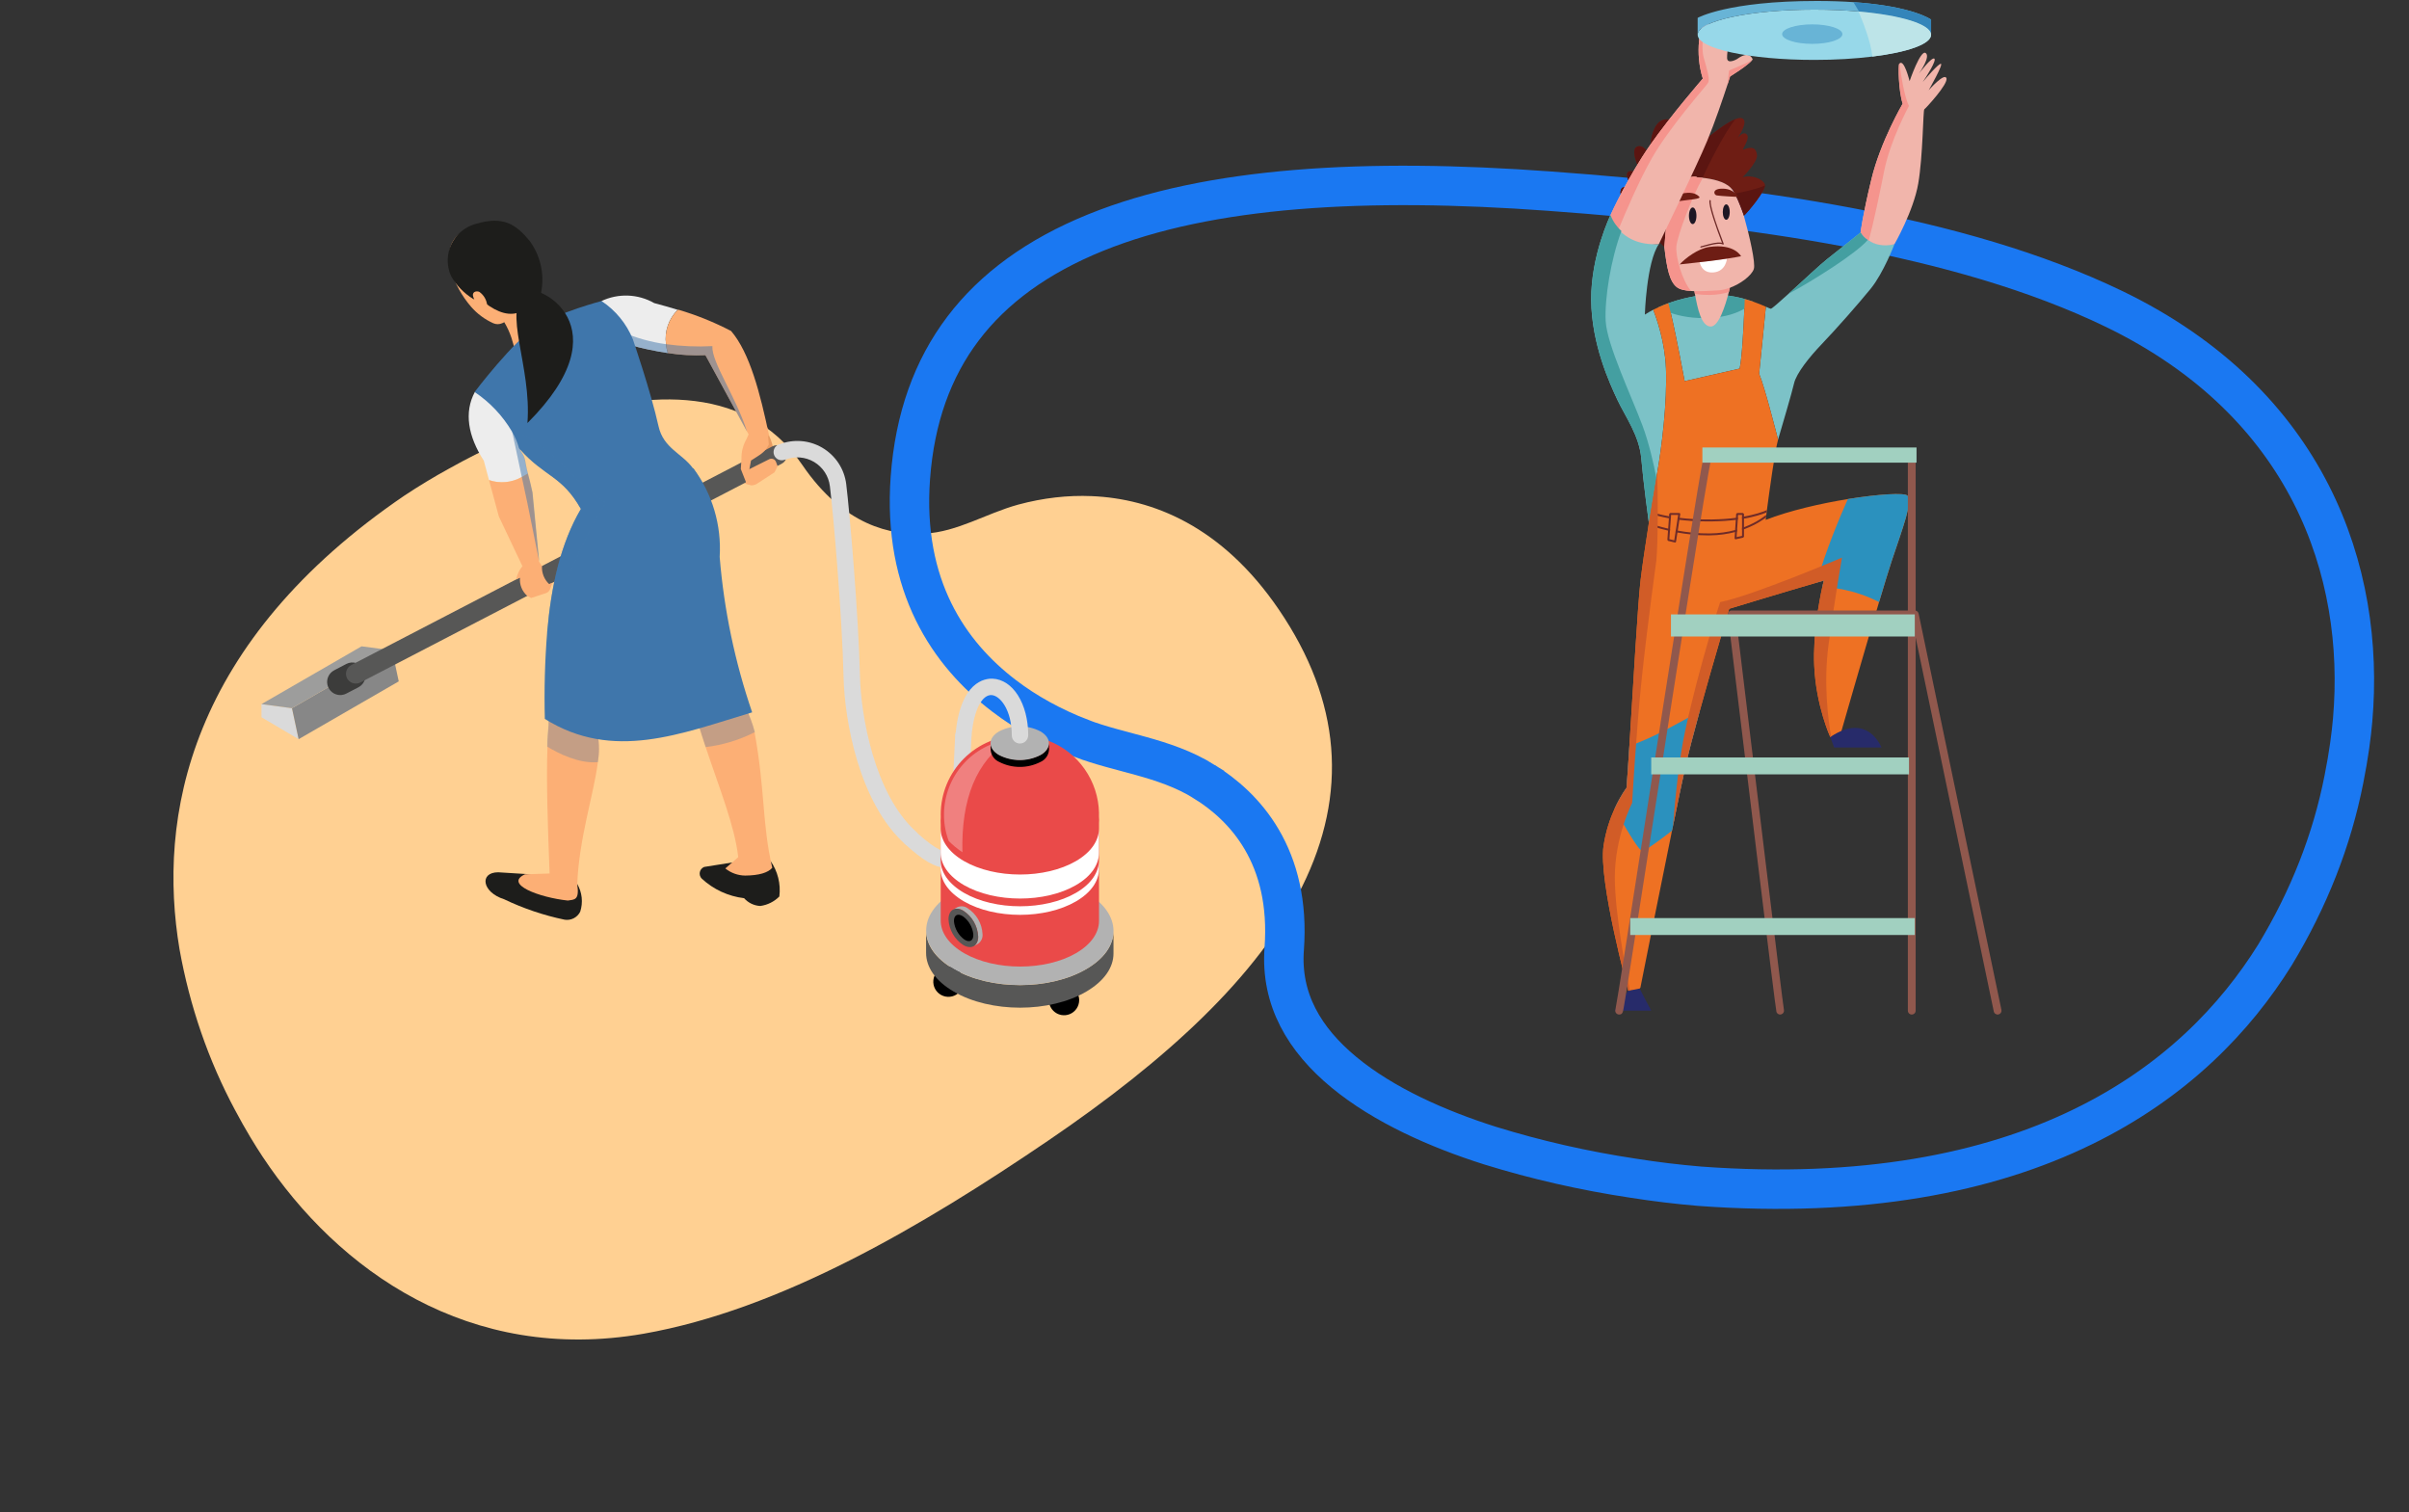 <svg width="521" height="327" viewBox="0 0 521 327" fill="none" xmlns="http://www.w3.org/2000/svg">
    <rect x="0" y="0" width="521" height="327" fill="#333333" stroke="none"/>
    <path d="M199.928 115.406C192.823 115.807 182.506 113.759 173.488 100.505C160.889 81.99 137.435 84.967 119.903 91.007C112.115 93.752 104.487 97.209 97.15 101.319C93.844 103.134 90.608 105.091 87.455 107.181C64.526 122.782 50.904 140.115 43.839 157.438C36.828 174.589 36.454 191.123 38.821 205.256C41.04 217.631 45.077 229.326 50.836 240.061C53.105 244.34 55.215 247.756 56.788 250.132C73.155 274.816 101.539 294.969 139.151 288.433C168.743 283.254 199.416 265.227 226.86 246.553C252.222 229.295 271.961 211.213 281.626 191.72C291.579 171.613 290.067 151.645 276.597 131.849C264.209 113.643 249.108 107.841 236.122 107.291C230.96 107.06 225.583 107.678 220.23 109.12C213.182 111.055 207.145 115.013 199.928 115.406Z" fill="#FFD092"/>
    <path d="M367.556 256.527C362.751 256.123 357.967 255.544 353.224 254.794L353.208 254.792L353.192 254.789C342.585 253.195 332.201 250.829 322.224 247.736L322.224 247.736C311.033 244.188 299.296 239.029 290.662 231.89C282.115 224.823 276.937 216.134 277.739 205.198C278.466 195.291 276.398 187.557 272.905 181.578C269.439 175.645 264.721 171.696 260.505 169.067L260.505 169.066C256.1 166.31 251.336 164.764 246.845 163.51C242.194 162.211 238.038 161.267 233.893 159.69L233.893 159.689C227.579 157.252 221.923 154.128 217.16 150.485L217.151 150.479C205.225 141.403 195.17 126.732 196.886 103.339C197.833 90.428 201.7 79.741 208.279 71.053C214.868 62.351 224.368 55.406 236.962 50.297C261.541 40.345 295.467 38.428 335.168 41.34C378.282 44.503 423.482 50.533 457.226 66.816L457.225 66.816C499.229 87.141 511.614 123.533 508.81 155.726C508.538 158.821 507.994 163.207 506.936 168.458L506.934 168.47L506.931 168.482C504.365 181.599 499.359 194.382 492 206.527C483.495 220.165 470.459 233.957 450.351 243.728L450.348 243.73C430.042 253.614 402.975 259.119 367.556 256.527Z" stroke="#1A78F2" stroke-width="8.53"/>
    <path d="M381.712 40.103C381.605 41.552 378.28 45.557 377.154 46.66L377.149 46.656C377.138 46.626 376.21 43.768 375.17 41.874C374.881 41.349 374.59 40.894 374.296 40.603C373.126 39.398 370.887 38.824 369.038 38.559C368.744 38.52 368.463 38.486 368.2 38.458C367.776 38.413 367.389 38.379 367.076 38.369C366.473 38.328 366.101 38.335 366.085 38.34C366.039 38.374 363.987 38.182 362.494 42.02C360.993 45.856 359.953 53.382 359.953 53.382C359.953 53.382 350.199 43.843 350.456 41.502C350.704 39.228 353.265 41.401 353.416 41.536C353.322 41.367 351.51 38.353 351.947 37.406C352.407 36.427 354.947 37.597 354.947 37.597C354.947 37.597 352.471 32.721 353.905 31.803C355.333 30.898 356.83 33.501 356.83 33.501C356.83 33.501 356.633 26.082 360.279 25.818C363.917 25.561 364.245 28.817 364.245 28.817C364.245 28.817 367.44 24.199 368.671 24.588C369.874 24.969 369.224 29.712 369.194 29.914C369.346 29.79 371.749 27.754 373.882 26.495C374.4 26.19 374.897 25.931 375.343 25.756C375.916 25.527 376.407 25.436 376.738 25.561C378.18 26.116 376.366 28.996 375.822 29.824C376.197 29.358 377.119 28.362 377.78 29.075C378.621 29.982 376.542 32.529 377.049 32.338C378.953 31.613 379.791 31.94 379.991 33.501C380.188 35.059 376.868 38.34 376.868 38.34C378.82 37.722 381.228 38.707 381.678 39.809L381.712 40.103Z" fill="#6E1D14"/>
    <path d="M375.343 25.756C372.79 28.856 369.3 36.089 368.2 38.458C367.776 38.413 367.389 38.379 367.076 38.369C366.473 38.328 366.101 38.335 366.085 38.34C366.039 38.374 363.987 38.182 362.494 42.02C360.993 45.856 359.953 53.382 359.953 53.382C359.953 53.382 350.199 43.843 350.456 41.502C350.704 39.228 353.265 41.401 353.416 41.536C353.322 41.367 351.51 38.353 351.947 37.406C352.407 36.427 354.947 37.597 354.947 37.597C354.947 37.597 352.471 32.721 353.905 31.803C355.333 30.898 356.83 33.501 356.83 33.501C356.83 33.501 356.633 26.082 360.279 25.818C363.917 25.561 364.245 28.817 364.245 28.817C364.245 28.817 367.44 24.199 368.671 24.588C369.874 24.969 369.224 29.712 369.194 29.914C369.346 29.79 371.749 27.754 373.882 26.495C374.4 26.19 374.897 25.931 375.343 25.756Z" fill="#5B1511"/>
    <path d="M377.342 64.662C377.321 65.228 377.298 65.948 377.258 66.766C377.089 70.915 376.741 77.57 376.239 79.709L364.337 82.425C364.337 82.425 362.617 73.058 361.344 67.671C361.159 66.866 360.98 66.151 360.816 65.571C363.206 64.712 365.38 64.267 366.656 64.047C370.794 63.339 374.507 63.878 377.342 64.662Z" fill="#7CC2C7"/>
    <path d="M379.266 65.27C378.784 65.741 378.126 66.271 377.256 66.767C375.636 67.706 373.285 68.549 369.955 68.741C366.205 68.954 363.345 68.369 361.343 67.672C360.151 67.261 359.262 66.799 358.672 66.445C359.392 66.114 360.112 65.826 360.815 65.572C363.205 64.713 365.379 64.268 366.655 64.048C370.793 63.34 374.506 63.879 377.341 64.662C378.039 64.853 378.68 65.061 379.266 65.27Z" fill="#449FA1"/>
    <path d="M374.4 61.045C374.285 61.556 374.124 62.305 373.905 63.148C373.12 66.22 371.677 70.676 369.953 70.614C367.919 70.546 367.125 66.63 366.562 63.57C366.439 62.885 366.327 62.241 366.211 61.697C368.038 61.77 370.143 61.619 372.018 61.523C372.8 61.478 373.604 61.304 374.4 61.045Z" fill="#F1B5AB"/>
    <path d="M374.4 61.045C374.285 61.556 374.124 62.305 373.905 63.148C371.214 64.03 368.241 63.812 366.562 63.57C366.439 62.885 366.327 62.241 366.211 61.697C368.038 61.77 370.143 61.619 372.018 61.523C372.8 61.478 373.604 61.304 374.4 61.045Z" fill="#F5948D"/>
    <path d="M379.301 58.181C378.828 59.583 376.391 61.5 373.776 62.355C373.045 62.592 372.301 62.754 371.576 62.793C369.844 62.884 367.891 63.024 366.205 62.957C366.047 62.951 365.889 62.94 365.732 62.928C364.421 62.844 363.306 62.615 362.646 62.095C361.083 60.886 360.476 58.023 359.954 53.383C359.954 53.383 360.518 45.676 361.083 42.77C361.654 39.859 363.465 38.785 365.27 38.37C365.766 38.257 366.119 38.199 366.379 38.189C367.077 38.144 367.077 38.37 367.077 38.37C367.414 38.386 367.818 38.413 368.268 38.459C370.221 38.672 372.954 39.218 374.298 40.604C375.63 41.965 377.14 46.615 377.151 46.656C378.36 50.97 379.723 56.916 379.301 58.181Z" fill="#F1B5AB"/>
    <path d="M381.714 40.1C381.603 41.552 378.279 45.559 377.155 46.662L377.15 46.656C377.14 46.626 376.214 43.768 375.172 41.876C377.109 41.505 380.1 40.86 381.714 40.1Z" fill="#5B1511"/>
    <path d="M365.732 62.927C364.421 62.843 363.306 62.614 362.646 62.094C361.083 60.885 360.476 58.022 359.954 53.382C359.954 53.382 360.518 45.675 361.083 42.769C361.654 39.858 363.465 38.785 365.27 38.369C365.766 38.257 366.119 38.198 366.379 38.188L367.077 38.369C367.414 38.385 367.818 38.412 368.268 38.458C365.992 42.362 362.796 50.866 362.557 53.265C362.346 55.413 363.758 60.638 365.732 62.927Z" fill="#F5948D"/>
    <path d="M358.404 102.277C358.347 102.592 358.289 102.929 358.225 103.284C357.783 105.848 357.205 109.296 356.641 112.858L356.579 112.897C356.579 112.897 355.38 104.038 354.958 99.115C354.539 94.194 351.443 89.974 349.828 86.526C348.209 83.084 344.205 74.505 344.13 64.868C344.057 55.239 348.303 46.519 348.303 46.519C348.883 47.982 349.716 49.103 350.667 49.962C354.009 52.999 358.757 52.804 358.757 52.804C356.084 56.69 355.735 68.036 355.735 68.036C356.328 67.648 356.94 67.305 357.553 66.984C358.255 68.847 360.078 73.819 360.302 79.709C360.585 87.02 359.392 96.725 358.404 102.277Z" fill="#7CC2C7"/>
    <path d="M409.707 52.836C409.707 52.836 407.34 59.034 404.599 62.411C401.861 65.785 397.034 71.241 393.911 74.504C391.436 77.092 388.496 80.693 387.995 82.941C387.591 84.748 385.396 92.196 384.546 95.082C384.546 95.082 381.66 83.645 380.451 80.832L381.909 66.331C382.505 66.594 382.875 66.77 382.984 66.77C383.197 66.77 384.799 65.358 386.798 63.546C389.844 60.779 393.815 57.072 395.18 56.014C397.427 54.254 402.396 50.27 402.396 50.27C402.782 50.974 403.328 51.497 403.947 51.885C406.297 53.359 409.707 52.836 409.707 52.836Z" fill="#7CC2C7"/>
    <path d="M409.147 121.24C408.551 123.029 407.552 126.315 406.385 130.206C402.981 141.597 398.206 158.248 398.206 158.248L396.035 159.306L395.839 159.4C395.839 159.4 392.745 152.651 392.366 143.932C392.074 137.22 393.458 129.946 394.11 126.96C394.303 126.066 394.432 125.554 394.432 125.554C393.96 125.689 393.449 125.837 392.908 125.993C385.937 128.011 373.99 131.647 373.99 131.647C373.99 131.647 370.471 143.346 367.561 153.921C366.279 158.578 365.114 163.023 364.428 166.151C363.832 168.839 362.886 173.391 361.812 178.644L361.807 178.662C361.746 178.989 361.677 179.314 361.609 179.64C358.616 194.267 354.774 213.588 354.774 213.588C354.421 214.224 353.108 214.274 352.486 214.258C352.283 214.258 352.146 214.247 352.146 214.247C352.146 214.247 345.68 190.526 346.803 182.93C347.282 179.686 348.26 176.923 349.222 174.821C350.509 172.002 351.771 170.371 351.771 170.371C351.929 168.468 352.146 165.245 352.39 161.347C353.16 149.084 354.234 130.217 354.819 125.414C355.203 122.246 355.859 117.853 356.535 113.549V113.545L356.598 113.123L356.642 112.858C356.738 112.25 356.832 111.648 356.93 111.051L356.996 110.635C357.503 107.514 357.992 104.622 358.363 102.497V102.492L358.405 102.277C359.393 96.726 360.586 87.021 360.303 79.709C360.079 73.819 358.256 68.847 357.554 66.984C357.926 66.794 358.301 66.613 358.673 66.444C359.393 66.113 360.113 65.825 360.816 65.572C360.98 66.152 361.159 66.867 361.344 67.671C362.617 73.059 364.337 82.426 364.337 82.426L376.239 79.709C376.741 77.571 377.089 70.916 377.258 66.766C377.298 65.949 377.321 65.229 377.342 64.662C378.041 64.852 378.681 65.06 379.267 65.27C380.38 65.658 381.276 66.051 381.911 66.332L380.454 80.834C381.662 83.646 384.548 95.083 384.548 95.083V95.088C383.875 97.388 382.675 106.209 382.135 110.31C382.114 110.489 382.091 110.658 382.072 110.816C382.046 111.03 382.018 111.227 382 111.401C381.974 111.597 381.948 111.768 381.934 111.908C381.888 112.246 381.865 112.431 381.865 112.431C387.023 110.416 393.772 108.876 399.636 107.925C406.34 106.84 411.877 106.53 412.522 107.176C413.742 108.398 411.493 114.208 409.147 121.24Z" fill="#EE7123"/>
    <path d="M416.177 23.642C415.896 23.834 415.896 33.677 414.867 39.674C413.835 45.676 409.707 52.836 409.707 52.836C407.137 53.405 405.325 52.797 404.155 52.038C402.928 51.241 402.395 50.271 402.395 50.271C402.395 50.271 402.769 46.898 404.74 38.74C406.708 30.583 411.491 22.427 411.491 22.427C410.552 19.424 410.529 14.067 410.742 13.797L410.817 13.718C411.827 12.707 412.992 17.549 412.992 17.549C412.992 17.549 415.332 10.704 416.456 11.458C417.584 12.205 415.241 15.582 415.051 15.863V15.867C415.22 15.671 417.717 12.324 418.336 12.671C418.91 13.005 416.591 16.662 415.829 17.736C416.625 16.772 419.209 13.797 419.742 13.797C420.379 13.797 417.301 19.198 417.121 19.509C417.329 19.276 420.508 15.716 420.957 16.891C421.431 18.113 416.456 23.457 416.177 23.642Z" fill="#F1B5AB"/>
    <path d="M363.531 43.45C365.245 43.159 368.022 43.062 367.498 42.54C366.98 42.02 366.134 41.501 364.312 41.76C362.491 42.02 361.516 43.842 361.516 43.842C361.516 43.842 362.302 43.661 363.531 43.45Z" fill="#6E1D14"/>
    <path d="M371.271 42.259C370.63 42.145 370.178 40.743 372.638 40.798C375.098 40.852 375.92 42.585 375.92 42.585C375.92 42.585 372.181 42.419 371.271 42.259Z" fill="#6E1D14"/>
    <path d="M352.146 214.246C352.146 214.246 349.522 217.62 349.239 218.558H357.116C357.116 218.558 355.108 214.819 354.612 213.783L352.146 214.246Z" fill="#272B6A"/>
    <path d="M395.836 159.398L396.678 161.649H406.898C406.898 161.649 403.993 153.868 395.836 159.398Z" fill="#272B6A"/>
    <path d="M367.559 153.922C366.277 158.578 365.112 163.024 364.427 166.151C363.795 169.009 362.766 173.971 361.608 179.64C359.239 181.48 355.887 183.988 355.174 183.988C354.342 183.988 350.943 177.97 349.22 174.821C350.507 172.002 351.77 170.371 351.77 170.371C351.927 168.468 352.145 165.245 352.389 161.347C353.929 160.79 357.4 159.423 361.71 157.056C364.263 155.65 366.198 154.632 367.559 153.922Z" fill="#2B91BE"/>
    <path d="M409.146 121.24C408.549 123.029 407.55 126.315 406.384 130.206C400.984 127.41 395.972 127.005 394.108 126.96C394.302 126.066 394.43 125.554 394.43 125.554C393.959 125.689 393.447 125.837 392.906 125.993C394.745 119.287 397.979 111.643 399.634 107.925C406.338 106.84 411.875 106.53 412.52 107.176C413.741 108.398 411.492 114.208 409.146 121.24Z" fill="#2B91BE"/>
    <path d="M360.969 111.654L361.385 111.727L361.355 112.149L360.939 112.081C359.151 111.761 357.812 111.384 356.93 111.051L356.996 110.635C357.823 110.945 359.151 111.327 360.969 111.654Z" fill="#6E2B28"/>
    <path d="M375.86 111.925L375.833 112.363L375.407 112.42C373.932 112.607 372.239 112.729 370.31 112.756C370.005 112.763 369.704 112.763 369.404 112.763C367.031 112.763 364.966 112.628 363.205 112.414L362.789 112.363L362.852 111.941L363.272 111.991C365.229 112.228 367.582 112.376 370.304 112.336C372.252 112.308 373.956 112.178 375.433 111.986C375.581 111.97 375.721 111.947 375.86 111.925Z" fill="#6E2B28"/>
    <path d="M382.133 110.311C382.112 110.489 382.089 110.658 382.07 110.816C380.997 111.25 379.398 111.768 377.177 112.155L376.755 112.228V111.789L377.177 111.716C379.483 111.3 381.1 110.754 382.133 110.311Z" fill="#6E2B28"/>
    <path d="M361.191 114.421L361.165 114.837L360.749 114.747V114.741C358.949 114.331 357.485 113.876 356.534 113.548V113.545L356.598 113.123C357.525 113.449 358.975 113.902 360.783 114.32V114.325L361.191 114.421Z" fill="#6E2B28"/>
    <path d="M375.259 114.626C375.406 114.585 375.553 114.544 375.692 114.5L375.66 114.944L375.231 115.063C373.657 115.474 371.829 115.76 369.764 115.778L369.465 115.782C367.07 115.782 364.787 115.519 362.782 115.163L362.366 115.084L362.434 114.674L362.845 114.747H362.852C364.91 115.124 367.276 115.389 369.757 115.36C371.845 115.344 373.683 115.046 375.259 114.626Z" fill="#6E2B28"/>
    <path d="M381.998 111.4L381.931 111.907C381.413 112.317 379.777 113.505 377.177 114.455L376.755 114.601V114.163L377.177 114.011C380.175 112.892 381.801 111.467 381.829 111.446L381.998 111.4Z" fill="#6E2B28"/>
    <path d="M362.788 112.363L362.434 114.675L362.366 115.084L362.096 116.857L361.04 116.598L361.164 114.837L361.19 114.421L361.354 112.15L361.383 111.727L361.409 111.357H362.941L362.852 111.94L362.788 112.363ZM363.344 111.008L363.182 110.934H361.212L361.004 111.126L360.967 111.654L360.938 112.082L360.782 114.32V114.325L360.748 114.741V114.748L360.605 116.751L360.762 116.97L362.22 117.318L362.272 117.33L362.389 117.291L362.48 117.149L362.782 115.164L362.845 114.748H362.852L363.204 112.413L363.271 111.991L363.394 111.175L363.344 111.008Z" fill="#6E2B28"/>
    <path d="M376.756 115.89L375.581 116.148L375.66 114.944L375.693 114.5L375.833 112.362L375.86 111.924L375.901 111.357H376.756V115.89ZM376.965 110.934H375.704L375.488 111.131L375.433 111.985L375.407 112.419L375.259 114.626L375.232 115.063L375.144 116.395L375.21 116.569L375.35 116.621H375.396L377.009 116.267L377.178 116.059V111.14L376.965 110.934ZM375.407 112.419L375.259 114.626C375.407 114.585 375.553 114.544 375.693 114.5L375.833 112.362L375.407 112.419Z" fill="#6E2B28"/>
    <path d="M367.837 53.541L367.702 53.438L367.822 53.285L367.821 53.266L367.907 53.245L367.91 53.251C368.154 53.168 368.661 53.04 369.697 52.774C371.236 52.379 372.019 52.4 372.412 52.499C371.263 49.5 369.462 44.518 369.713 43.337L369.881 43.228L369.988 43.395C369.814 44.213 370.846 47.649 372.75 52.59L372.801 52.727L372.737 52.899L372.56 52.863C372.557 52.863 372.1 52.449 369.767 53.047C368.571 53.354 368.131 53.469 367.972 53.511L367.973 53.519L367.837 53.541Z" fill="#6E2B28"/>
    <path d="M367.606 56.7C368.955 56.544 368.955 56.544 373.488 55.935C373.488 55.935 373.298 58.648 370.63 58.91C367.963 59.17 367.606 56.7 367.606 56.7Z" fill="white"/>
    <path d="M366.895 46.663C366.895 47.658 366.534 48.464 366.082 48.464C365.635 48.464 365.271 47.658 365.271 46.663C365.271 45.666 365.635 44.861 366.082 44.861C366.534 44.861 366.895 45.666 366.895 46.663Z" fill="#1E1724"/>
    <path d="M374.095 45.86C374.095 46.779 373.758 47.528 373.342 47.528C372.927 47.528 372.59 46.779 372.59 45.86C372.59 44.938 372.927 44.193 373.342 44.193C373.758 44.193 374.095 44.938 374.095 45.86Z" fill="#1E1724"/>
    <path d="M379.053 12.863L378.983 12.954C378.091 14.119 374.18 16.521 374.18 16.521C374.18 16.521 373.959 17.223 373.59 18.358V18.365C372.677 21.139 370.874 26.495 369.208 30.488C366.867 36.112 358.756 52.804 358.756 52.804C354.272 53.051 351.573 51.324 350.036 49.613C348.703 48.123 348.258 46.649 348.302 46.519C348.393 46.238 352.241 37.986 356.831 31.427C361.427 24.863 368.272 16.987 368.272 16.987C366.488 11.468 367.666 5.146 368.843 4.798L369.208 4.894C369.583 5.214 369.684 6.265 369.653 7.177C369.972 6.098 370.516 4.832 371.085 4.871C372.032 4.933 371.795 8.865 371.749 9.495C371.839 8.917 372.402 5.664 373.426 5.922C374.55 6.203 373.426 11.177 373.522 12.582C373.616 13.989 375.676 12.769 375.676 12.769C378.487 10.704 379.053 12.863 379.053 12.863Z" fill="#F1B5AB"/>
    <path d="M369.666 53.406C367.217 53.755 364.444 55.877 363.272 57.178C363.272 57.178 368.889 56.587 371.663 56.202C374.789 55.768 376.544 55.416 376.544 55.416C376.544 55.416 375.132 52.623 369.666 53.406Z" fill="#6E1D14"/>
    <path d="M369.371 17.972C368.882 18.743 361.078 27.463 357.207 34.285C354.401 39.236 351.449 46.177 350.036 49.614C348.703 48.124 348.258 46.65 348.302 46.52C348.393 46.239 352.241 37.986 356.831 31.427C361.427 24.863 368.272 16.988 368.272 16.988C366.488 11.468 367.666 5.146 368.843 4.799C368.464 6.558 367.84 10.193 368.458 12.419C369.301 15.441 369.866 17.202 369.371 17.972Z" fill="#F5948D"/>
    <path d="M378.983 12.955C378.091 14.12 374.18 16.521 374.18 16.521C374.18 16.521 373.959 17.223 373.59 18.359C373.746 16.869 373.899 15.413 373.931 15.301C373.983 15.116 377.145 14.04 378.983 12.955Z" fill="#F5948D"/>
    <path d="M412.864 22.893C412.864 22.893 408.818 30.278 407.486 37.024C406.626 41.378 405.18 48.28 404.155 52.038C402.928 51.241 402.395 50.271 402.395 50.271C402.395 50.271 402.769 46.898 404.74 38.739C406.708 30.583 411.491 22.427 411.491 22.427C410.552 19.424 410.529 14.067 410.742 13.797L410.817 13.718C411.096 16.148 411.912 21.161 412.864 22.893Z" fill="#F5948D"/>
    <path d="M358.225 103.284C357.783 105.848 357.205 109.296 356.641 112.858L356.579 112.897C356.579 112.897 355.38 104.038 354.958 99.115C354.539 94.194 351.443 89.974 349.828 86.526C348.209 83.084 344.205 74.505 344.13 64.868C344.057 55.239 348.303 46.519 348.303 46.519C348.883 47.982 349.716 49.103 350.667 49.962C348.35 56.188 347 64.666 347.268 69.487C347.55 74.55 352.894 85.8 355.241 92.083C356.623 95.786 357.629 100.246 358.225 103.284Z" fill="#449FA1"/>
    <path d="M403.948 51.886C401.451 54.806 392.315 60.568 386.799 63.547C389.845 60.78 393.816 57.073 395.181 56.015C397.428 54.255 402.397 50.271 402.397 50.271C402.783 50.975 403.329 51.498 403.948 51.886Z" fill="#449FA1"/>
    <path d="M358.226 121.24C358.226 121.24 356.27 135.213 355.055 146.834C353.835 158.461 352.991 173.649 352.991 173.649C352.991 173.649 349.24 180.867 349.24 189.777C349.24 197.63 351.864 211.176 352.486 214.258C352.283 214.258 352.146 214.246 352.146 214.246C352.146 214.246 345.68 190.526 346.803 182.93C347.282 179.686 348.26 176.923 349.222 174.821C350.509 172.002 351.771 170.371 351.771 170.371C351.929 168.468 352.146 165.244 352.39 161.347C353.16 149.084 354.234 130.217 354.819 125.414C355.203 122.246 355.859 117.853 356.535 113.549V113.545L356.598 113.123L356.642 112.858C356.738 112.25 356.832 111.648 356.93 111.051L356.996 110.635C357.503 107.514 357.992 104.622 358.363 102.497C358.616 106.157 358.589 117.398 358.226 121.24Z" fill="#D15C27"/>
    <path d="M396.034 159.306L395.838 159.4C395.838 159.4 392.744 152.65 392.365 143.932C392.073 137.22 393.457 129.946 394.109 126.959C394.302 126.066 394.43 125.554 394.43 125.554C393.959 125.689 393.448 125.837 392.906 125.993C385.936 128.011 373.989 131.647 373.989 131.647C373.989 131.647 370.47 143.345 367.56 153.921C366.278 158.578 365.113 163.023 364.427 166.151C363.831 168.838 362.885 173.391 361.811 178.644C362.419 171.145 363.269 163.54 364.427 158.18C367.617 143.459 372.02 130.206 372.02 130.206C378.961 128.855 398.369 120.587 398.369 120.587C398.369 120.587 396.866 129.115 395.459 139.465C394.336 147.74 395.409 155.952 396.034 159.306Z" fill="#D15C27"/>
    <path d="M350.175 219.4C349.71 219.4 349.332 219.023 349.332 218.557L349.384 218.266C349.686 216.942 352.697 197.631 355.88 177.198C358.57 159.93 361.62 140.357 364.051 125.096C365.375 116.774 366.374 110.611 367.104 106.256C368.444 98.297 368.444 98.297 369.154 98.149C369.613 98.053 370.058 98.347 370.15 98.803C370.193 99.005 370.16 99.205 370.069 99.372C369.325 101.902 362.525 145.532 357.547 177.459C355.787 188.745 354.182 199.053 353.002 206.54C352.411 210.283 351.927 213.322 351.584 215.426C351.412 216.48 351.275 217.301 351.176 217.857C350.996 218.885 350.908 219.4 350.175 219.4Z" fill="#90584D"/>
    <path d="M413.461 219.4C412.996 219.4 412.616 219.023 412.616 218.557V98.974C412.616 98.509 412.996 98.131 413.461 98.131C413.927 98.131 414.305 98.509 414.305 98.974V218.557C414.305 219.023 413.927 219.4 413.461 219.4Z" fill="#90584D"/>
    <path d="M384.992 219.4C384.644 219.4 384.319 219.187 384.199 218.841C383.979 218.233 377.509 164.778 373.67 132.968C373.641 132.727 373.717 132.487 373.875 132.306C374.037 132.126 374.266 132.024 374.507 132.024H414.119C414.517 132.024 414.863 132.303 414.945 132.695L432.851 218.384C432.946 218.839 432.655 219.288 432.197 219.382C431.746 219.478 431.295 219.187 431.199 218.729L413.434 133.71H375.461C378.975 162.844 385.497 216.641 385.811 218.353C385.915 218.768 385.687 219.203 385.274 219.351L384.992 219.4Z" fill="#90584D"/>
    <path d="M414.116 137.649H361.382V132.868H414.116V137.649Z" fill="#A1D0C0"/>
    <path d="M412.865 167.462H357.115V163.806H412.865V167.462Z" fill="#A1D0C0"/>
    <path d="M414.117 202.199H352.576V198.542H414.117V202.199Z" fill="#A1D0C0"/>
    <path d="M414.492 100.053H368.178V96.772H414.492V100.053Z" fill="#A1D0C0"/>
    <path d="M417.639 7.521C417.639 9.539 412.525 11.301 404.938 12.233C401.243 12.696 396.96 12.955 392.401 12.955C378.457 12.955 367.156 10.519 367.156 7.521C367.156 4.517 378.457 2.082 392.401 2.082C395.782 2.082 399.004 2.221 401.946 2.486C411.156 3.295 417.639 5.242 417.639 7.521Z" fill="#97D8E9"/>
    <path d="M398.461 7.377C398.461 8.544 395.541 9.488 391.942 9.488C388.346 9.488 385.428 8.544 385.428 7.377C385.428 6.214 388.346 5.268 391.942 5.268C395.541 5.268 398.461 6.214 398.461 7.377Z" fill="#68B4D6"/>
    <path d="M417.639 4.236V7.521C417.639 5.254 411.205 3.313 402.059 2.497V2.491C399.084 2.226 395.819 2.081 392.401 2.081C378.457 2.081 367.156 4.517 367.156 7.521V3.863C367.156 3.863 373.617 0.208 392.927 0.208C395.881 0.208 398.504 0.304 400.837 0.46C413.764 1.343 417.639 4.236 417.639 4.236Z" fill="#68B4D6"/>
    <path d="M417.639 4.236V7.521C417.639 5.254 411.205 3.313 402.059 2.497V2.491C401.631 1.771 401.204 1.046 400.837 0.46C413.764 1.343 417.639 4.236 417.639 4.236Z" fill="#3485BA"/>
    <path d="M417.638 7.522C417.638 9.54 412.525 11.301 404.937 12.234C404.63 8.943 402.71 4.258 401.946 2.487C411.155 3.296 417.638 5.242 417.638 7.522Z" fill="#BDE4E8"/>
    <path d="M158.318 186.523L152.298 187.48C152.06 187.574 151.848 187.726 151.682 187.922C151.517 188.118 151.403 188.352 151.351 188.604C151.299 188.855 151.31 189.115 151.384 189.361C151.458 189.607 151.592 189.83 151.774 190.011C154.302 192.351 157.506 193.831 160.927 194.24C161.369 194.74 161.907 195.146 162.509 195.435C163.11 195.724 163.764 195.89 164.43 195.923C165.992 195.71 167.44 194.988 168.551 193.87C168.89 191.147 168.202 188.396 166.622 186.153L158.318 186.523Z" fill="#1D1D1B"/>
    <path d="M113.929 189.024L107.755 188.638C103.633 188.638 104.205 192.945 109.036 194.473C113.195 196.464 117.579 197.946 122.094 198.887C122.772 199.003 123.47 198.896 124.082 198.581C124.695 198.267 125.188 197.762 125.489 197.143C125.806 196.157 125.912 195.116 125.801 194.087C125.689 193.058 125.362 192.064 124.841 191.17L113.929 189.024Z" fill="#1D1D1B"/>
    <path d="M138.963 131.406C138.423 131.669 137.867 131.931 137.296 132.178C135.563 139.907 133.124 147.461 130.011 154.744L129.841 155.793L129.3 159.019C129.628 160.94 129.628 162.902 129.3 164.823C128.436 171.753 125.241 181.168 124.84 191.201C125.365 194.751 124.222 194.519 122.802 194.751C116.628 194.087 108.911 191.201 113.542 189.071L118.867 188.901C118.481 179.023 118.126 169.16 118.403 161.458C118.403 159.791 118.558 158.217 118.681 156.827V150.962C117.566 137.053 120.182 123.098 126.26 110.538L149.922 101.926C152.285 105.453 153.742 109.509 154.166 113.733C154.367 119.876 150.585 125.834 138.963 131.406Z" fill="#FCAF75"/>
    <path d="M167.024 187.666C166.098 188.731 164.169 189.318 161.174 189.349C159.606 189.336 158.087 188.792 156.868 187.805L159.662 185.367C158.905 178.668 155.68 170.75 152.623 161.581C152.021 159.791 151.435 157.954 150.879 156.087L148.873 152.29L147.669 149.851C143.906 144.13 140.999 137.89 139.041 131.329C138.783 130.506 138.521 129.672 138.254 128.829L144.489 110.307L154.136 113.764L156.559 144.263L158.195 148.246V148.354C160.587 151.264 162.301 154.67 163.212 158.325V158.464C165.512 171.151 164.801 178.22 167.024 187.666Z" fill="#FCAF75"/>
    <g style="mix-blend-mode:multiply" opacity="0.3">
        <path d="M129.301 159.018C129.628 160.938 129.628 162.901 129.301 164.821C125.164 165.176 120.719 162.907 118.342 161.457C118.342 159.79 118.496 158.215 118.62 156.826V153.168L129.81 155.792L129.301 159.018Z" fill="#3F76AB"/>
    </g>
    <g style="mix-blend-mode:multiply" opacity="0.3">
        <path d="M163.256 158.324C159.929 160.022 156.329 161.119 152.622 161.565C152.02 159.775 151.433 157.938 150.877 156.071L148.871 152.274L158.132 148.245V148.353C160.562 151.253 162.313 154.66 163.256 158.324Z" fill="#3F76AB"/>
    </g>
    <path d="M144.041 74.405C144.097 75.066 144.226 75.718 144.427 76.35C141.662 75.938 138.924 75.356 136.231 74.606L134.687 72.337L130.057 65.113C131.857 64.257 133.837 63.849 135.829 63.924C137.82 64 139.764 64.556 141.494 65.546C143.238 66.009 144.936 66.487 146.572 66.996C145.605 67.951 144.873 69.117 144.434 70.403C143.994 71.688 143.86 73.059 144.041 74.405Z" fill="#EDEDED"/>
    <path d="M166.345 94.239H162.085L161.561 93.328L152.562 76.813C149.842 76.936 147.116 76.781 144.428 76.35C144.228 75.723 144.099 75.076 144.042 74.42C143.859 73.059 143.998 71.674 144.448 70.376C144.899 69.078 145.648 67.905 146.635 66.95C150.603 68.12 154.449 69.671 158.119 71.58C162.178 76.35 164.385 84.993 166.345 94.239Z" fill="#FCAF75"/>
    <g style="mix-blend-mode:multiply" opacity="0.5">
        <path d="M161.559 93.328L152.561 76.812C149.841 76.936 147.115 76.781 144.427 76.349C141.661 75.937 138.924 75.355 136.231 74.605L134.687 72.336L134.564 71.781C137.563 73.083 140.725 73.971 143.964 74.42C147.312 74.884 150.697 75.029 154.073 74.852C153.842 78.294 159.136 85.718 161.559 93.328Z" fill="#3F76AB"/>
    </g>
    <path d="M204.423 187.635C202.293 187.635 199.592 186.091 195.718 182.526C195.408 182.201 195.233 181.772 195.228 181.324C195.222 180.876 195.386 180.442 195.687 180.11C195.988 179.777 196.403 179.571 196.85 179.533C197.297 179.494 197.741 179.626 198.095 179.902C203.173 184.532 204.485 184.085 204.546 184.069C204.608 184.054 205.102 183.745 205.534 180.982L206.584 158.895C206.641 158.453 206.862 158.048 207.204 157.761C207.546 157.475 207.984 157.327 208.429 157.349C208.875 157.37 209.296 157.559 209.609 157.877C209.922 158.195 210.104 158.619 210.118 159.065L209.053 181.43C208.776 183.19 208.266 186.477 205.719 187.372C205.305 187.532 204.867 187.621 204.423 187.635Z" fill="#DADADA"/>
    <path d="M56.542 152.273L56.558 155.113L64.584 159.852L63.148 153.153L56.542 152.273Z" fill="#DADADA"/>
    <path d="M63.148 153.154L64.583 159.853L86.238 147.351L84.803 140.652L63.148 153.154Z" fill="#878787"/>
    <path d="M56.542 152.274L63.148 153.154L84.804 140.651L78.198 139.771L56.542 152.274Z" fill="#9D9D9C"/>
    <path d="M73.582 150.314C72.947 150.312 72.331 150.099 71.832 149.706C71.333 149.314 70.98 148.766 70.829 148.149C70.678 147.533 70.738 146.884 70.999 146.305C71.26 145.727 71.708 145.252 72.27 144.958L74.894 143.584C75.563 143.236 76.343 143.168 77.063 143.396C77.782 143.623 78.382 144.126 78.73 144.796C79.078 145.465 79.145 146.245 78.918 146.964C78.691 147.684 78.187 148.283 77.518 148.631L74.894 149.99C74.488 150.198 74.039 150.309 73.582 150.314Z" fill="#3C3C3B"/>
    <path d="M166.343 94.238C167.37 96.449 167.698 98.92 167.285 101.322L162.562 104.857L160.447 100.52L161.991 94.191L166.343 94.238Z" fill="#E89B61"/>
    <path d="M76.96 147.829C76.57 147.829 76.187 147.723 75.852 147.521C75.517 147.32 75.244 147.031 75.062 146.686C74.802 146.185 74.752 145.601 74.923 145.062C75.093 144.524 75.471 144.075 75.972 143.815L167.038 96.538C167.287 96.404 167.56 96.32 167.842 96.293C168.123 96.265 168.407 96.294 168.677 96.377C168.947 96.46 169.198 96.596 169.416 96.777C169.633 96.959 169.811 97.181 169.941 97.432C170.072 97.683 170.15 97.958 170.173 98.24C170.196 98.521 170.163 98.805 170.075 99.074C169.987 99.343 169.847 99.591 169.662 99.805C169.477 100.019 169.252 100.194 168.998 100.32L77.933 147.597C77.631 147.748 77.298 147.827 76.96 147.829Z" fill="#575756"/>
    <path d="M114.127 102.419C113.722 102.688 113.299 102.93 112.862 103.144C111.796 103.759 110.61 104.138 109.385 104.255C108.161 104.372 106.925 104.225 105.762 103.824L104.635 99.625C101.193 94.3 100.344 89.145 102.69 84.777C106.966 85.363 110.408 88.852 111.843 93.575C112.191 94.756 112.403 95.973 112.476 97.202C112.469 97.284 112.469 97.367 112.476 97.449C113.711 99.085 113.386 99.78 114.127 102.419Z" fill="#EDEDED"/>
    <path d="M116.643 122.221L113.356 123.225L107.892 111.695L105.762 103.823C106.925 104.225 108.161 104.372 109.385 104.254C110.61 104.137 111.796 103.759 112.862 103.144C113.299 102.93 113.722 102.687 114.127 102.418C114.482 103.715 114.807 105.073 115.115 106.493L116.566 121.511V121.635L116.643 122.221Z" fill="#FCAF75"/>
    <path d="M101.609 49.477C97.781 50.697 96.469 53.675 97.442 58.26C98.346 61.235 99.86 63.99 101.887 66.348C103.209 67.861 104.841 69.072 106.672 69.898C106.975 70.034 107.304 70.105 107.637 70.105C107.969 70.105 108.298 70.034 108.601 69.898L109.064 69.681C109.699 70.744 110.217 71.872 110.608 73.046C110.978 74.42 111.735 76.766 111.735 76.766L123.481 70.592L116.797 65.452C116.967 60.482 117.152 56.469 114.173 52.456C111.194 48.443 106.626 47.887 101.609 49.477Z" fill="#FCAF75"/>
    <path d="M162.67 154.049C147.235 158.68 132.618 164.699 117.832 155.469C117.669 149.193 117.839 142.912 118.341 136.654C119.19 126.822 121.227 117.515 125.657 110.013L130.473 108.285L149.967 101.277C154.063 106.797 156.075 113.587 155.647 120.447C156.584 131.896 158.943 143.184 162.67 154.049Z" fill="#3F76AB"/>
    <path d="M143.995 111.695L129.872 110.399L125.581 110.013C121.491 102.82 117.863 103.206 112.477 97.202L112.26 96.955C111.909 95.678 111.39 94.453 110.717 93.312C108.702 89.897 105.943 86.979 102.645 84.777C102.645 84.777 111.134 73.571 116.119 70.515C121.105 67.459 130.088 65.097 130.088 65.097C133.127 67.104 135.489 69.983 136.864 73.355C136.864 73.355 140.769 84.715 142.42 92.17C143.485 96.971 147.545 98.051 149.875 101.277C156.358 110.183 143.995 111.695 143.995 111.695Z" fill="#3F76AB"/>
    <path d="M104.93 65.545L102.321 64.635C100.328 63.414 98.68 61.703 97.537 59.664C97.05 58.576 96.807 57.395 96.825 56.202C96.842 55.01 97.12 53.837 97.639 52.763C98.159 51.69 98.906 50.743 99.829 49.989C100.753 49.234 101.83 48.691 102.985 48.397C108.897 46.637 111.598 48.551 114.53 52.071C115.899 53.927 116.796 56.089 117.143 58.369C117.49 60.649 117.276 62.98 116.521 65.159L112.971 67.243C110.332 68.632 107.538 67.521 104.93 65.545Z" fill="#1D1D1B"/>
    <path d="M102.597 64.835C102.458 64.403 102.149 63.971 102.335 63.477C102.52 62.983 103.276 62.921 103.693 63.137C104.139 63.457 104.515 63.864 104.799 64.334C105.082 64.803 105.268 65.326 105.344 65.869C105.422 66.162 105.607 66.764 105.344 67.027C105.082 67.289 104.48 67.027 104.187 66.826C103.714 66.573 103.315 66.2 103.029 65.746C102.866 65.451 102.722 65.147 102.597 64.835Z" fill="#FCAF75"/>
    <path d="M113.713 63.014C116.12 61.1 135.244 70.361 114.068 91.491C115.025 79.066 108.542 67.181 113.713 63.014Z" fill="#1D1D1B"/>
    <path d="M111.629 125.308L112.462 124.922C112.391 125.651 112.494 126.387 112.762 127.068C113.03 127.75 113.457 128.358 114.006 128.843L114.87 129.321L118.065 128.272C118.269 128.208 118.456 128.098 118.611 127.951C118.766 127.804 118.885 127.623 118.96 127.423L119.485 126.003L118.76 126.311C118.233 125.816 117.822 125.21 117.556 124.538C117.289 123.866 117.173 123.144 117.216 122.422L116.614 121.511L113.002 122.406C112.313 123.246 111.841 124.243 111.629 125.308Z" fill="#FCAF75"/>
    <path d="M165.96 92.463L166.269 96.121C165.512 97.85 164.2 98.421 162.425 99.594L162.07 101.508L162.518 103.823C162.518 104.904 161.499 105.105 161.252 104.055L160.218 101.431L160.357 99.255C160.316 97.764 160.685 96.291 161.422 94.995L162.827 91.908L165.96 92.463Z" fill="#FCAF75"/>
    <path d="M168.182 100.83L167.827 99.888C167.772 99.742 167.686 99.61 167.575 99.501C167.463 99.392 167.329 99.308 167.182 99.257C167.035 99.205 166.878 99.187 166.723 99.202C166.567 99.218 166.418 99.268 166.284 99.348L161.947 101.509L162.255 103.808L161.021 104.549L162.456 104.966C163.017 104.965 163.561 104.775 163.999 104.426L167.503 102.142L168.182 100.83Z" fill="#FCAF75"/>
    <path d="M208.389 212.285C208.392 212.933 208.202 213.568 207.843 214.108C207.485 214.649 206.974 215.071 206.376 215.32C205.777 215.57 205.118 215.636 204.482 215.51C203.846 215.384 203.261 215.072 202.803 214.614C202.344 214.155 202.032 213.571 201.906 212.935C201.78 212.298 201.847 211.639 202.096 211.041C202.346 210.442 202.768 209.931 203.308 209.573C203.849 209.215 204.483 209.025 205.132 209.028C205.995 209.028 206.824 209.371 207.435 209.982C208.045 210.593 208.389 211.421 208.389 212.285Z" fill="black"/>
    <path d="M233.395 216.282C233.395 216.93 233.203 217.563 232.842 218.102C232.482 218.64 231.97 219.059 231.371 219.307C230.773 219.554 230.114 219.618 229.479 219.49C228.844 219.363 228.261 219.049 227.804 218.59C227.347 218.131 227.036 217.547 226.912 216.911C226.787 216.275 226.854 215.617 227.104 215.019C227.354 214.421 227.776 213.911 228.316 213.554C228.856 213.196 229.49 213.007 230.138 213.01C231.003 213.014 231.832 213.36 232.442 213.974C233.052 214.587 233.395 215.417 233.395 216.282Z" fill="black"/>
    <path d="M240.818 201.371V206.202C240.818 209.181 238.842 212.16 234.922 214.444C227.034 219.074 214.208 219.074 206.274 214.444C202.277 212.129 200.286 209.104 200.286 206.078V201.216C200.286 204.303 202.277 207.267 206.274 209.567C214.208 214.197 227.034 214.197 234.922 209.567C238.858 207.298 240.818 204.319 240.818 201.371Z" fill="#575756"/>
    <path d="M234.843 192.974C242.777 197.604 242.823 204.982 234.936 209.567C227.049 214.151 214.222 214.197 206.289 209.567C198.355 204.936 198.309 197.558 206.196 192.974C214.083 188.39 226.91 188.39 234.843 192.974Z" fill="#B2B2B2"/>
    <path d="M203.451 176.106C203.442 179.491 204.437 182.803 206.31 185.623C208.184 188.443 210.851 190.645 213.975 191.949C217.099 193.253 220.54 193.601 223.862 192.949C227.185 192.298 230.239 190.676 232.639 188.288C235.04 185.901 236.678 182.855 237.348 179.537C238.017 176.218 237.688 172.776 236.4 169.644C235.113 166.513 232.927 163.834 230.117 161.945C227.307 160.057 224 159.044 220.615 159.035C218.366 159.027 216.138 159.462 214.058 160.316C211.978 161.17 210.087 162.425 208.493 164.011C206.899 165.597 205.633 167.481 204.768 169.556C203.903 171.632 203.455 173.857 203.451 176.106Z" fill="#EA4A49"/>
    <path d="M237.686 176.198V199.15C237.686 201.681 236.034 204.197 232.716 206.126C226.048 210 215.212 209.985 208.498 206.126C205.133 204.166 203.436 201.619 203.451 199.057V176.105C203.451 178.652 205.118 181.214 208.498 183.159C215.212 187.033 226.048 187.049 232.716 183.159C236.019 181.307 237.686 178.729 237.686 176.198Z" fill="#EA4A49"/>
    <path d="M237.671 179.192C237.671 181.739 236.035 184.27 232.701 186.215C226.033 190.089 215.198 190.089 208.484 186.215C205.134 184.27 203.452 181.739 203.436 179.192V184.394C203.436 186.941 205.134 189.472 208.484 191.417C215.198 195.276 226.033 195.291 232.701 191.417C236.035 189.487 237.686 186.956 237.671 184.409V179.192Z" fill="white"/>
    <path d="M237.671 186.076C237.671 188.608 236.035 191.154 232.701 193.084C226.033 196.958 215.198 196.958 208.484 193.084C205.134 191.139 203.452 188.608 203.436 186.076V187.929C203.436 190.46 205.134 192.991 208.484 194.936C215.198 198.81 226.033 198.81 232.701 194.936C236.035 192.991 237.686 190.46 237.671 187.929V186.076Z" fill="white"/>
    <path d="M206.073 196.742L207.015 196.202C207.378 196.031 207.78 195.962 208.179 196C208.578 196.038 208.96 196.182 209.284 196.418C210.221 197.027 211.001 197.849 211.559 198.818C212.117 199.786 212.438 200.874 212.494 201.99C212.535 202.393 212.468 202.8 212.3 203.169C212.132 203.538 211.869 203.856 211.537 204.089L210.596 204.614C210.93 204.383 211.195 204.066 211.363 203.696C211.532 203.327 211.597 202.919 211.553 202.515C211.494 201.401 211.172 200.317 210.614 199.351C210.056 198.386 209.278 197.566 208.342 196.958C208.018 196.722 207.637 196.578 207.238 196.54C206.838 196.502 206.436 196.572 206.073 196.742Z" fill="#B2B2B2"/>
    <path d="M205.133 198.826C205.133 196.773 206.569 195.924 208.344 196.943C209.279 197.55 210.058 198.37 210.616 199.336C211.174 200.301 211.495 201.385 211.554 202.499C211.554 204.567 210.119 205.401 208.344 204.382C207.408 203.775 206.63 202.955 206.072 201.989C205.514 201.023 205.192 199.939 205.133 198.826Z" fill="#575756"/>
    <path d="M206.32 199.304C206.242 197.915 207.107 197.405 208.264 198.162C208.886 198.617 209.405 199.197 209.791 199.864C210.176 200.531 210.418 201.27 210.502 202.036C210.58 203.425 209.715 203.934 208.558 203.178C207.937 202.723 207.417 202.143 207.031 201.476C206.646 200.809 206.404 200.07 206.32 199.304Z" fill="black"/>
    <path opacity="0.3" d="M218.345 159.898C214.425 160.438 210.831 162.374 208.225 165.352C205.619 168.33 204.176 172.148 204.16 176.105C204.144 178.07 204.49 180.022 205.179 181.862C206.079 182.776 207.073 183.593 208.143 184.301C207.865 172.756 211.152 164.56 218.345 159.898Z" fill="white"/>
    <path d="M226.865 160.67V162.213C226.818 162.766 226.622 163.296 226.299 163.747C225.976 164.197 225.537 164.553 225.029 164.775C223.648 165.483 222.119 165.851 220.568 165.851C219.017 165.851 217.488 165.483 216.107 164.775C215.592 164.553 215.147 164.193 214.821 163.736C214.494 163.279 214.299 162.742 214.255 162.182V160.639C214.3 161.2 214.498 161.739 214.827 162.196C215.156 162.653 215.604 163.011 216.123 163.232C217.502 163.935 219.028 164.302 220.576 164.302C222.124 164.302 223.65 163.935 225.029 163.232C225.537 163.009 225.976 162.654 226.299 162.203C226.622 161.752 226.818 161.222 226.865 160.67Z" fill="black"/>
    <path d="M224.998 158.155C227.467 159.575 227.483 161.89 224.998 163.31C223.619 164.013 222.093 164.38 220.545 164.38C218.997 164.38 217.471 164.013 216.092 163.31C213.622 161.89 213.607 159.575 216.092 158.155C217.47 157.448 218.996 157.079 220.545 157.079C222.093 157.079 223.62 157.448 224.998 158.155Z" fill="#B2B2B2"/>
    <path d="M208.358 160.81H208.189C207.732 160.755 207.315 160.525 207.027 160.167C206.739 159.809 206.602 159.353 206.645 158.896C207.664 147.381 213.02 146.702 214.656 146.764C219.07 146.949 222.373 152.197 222.373 158.973C222.377 159.447 222.195 159.903 221.866 160.244C221.537 160.584 221.087 160.782 220.614 160.794C220.383 160.798 220.153 160.757 219.938 160.672C219.723 160.587 219.527 160.461 219.36 160.301C219.194 160.14 219.061 159.948 218.969 159.736C218.877 159.525 218.827 159.297 218.823 159.065C218.823 153.447 216.246 150.391 214.424 150.314C212.603 150.237 210.658 152.969 210.103 159.204C210.064 159.641 209.864 160.048 209.541 160.345C209.219 160.642 208.797 160.807 208.358 160.81Z" fill="#DADADA"/>
    <path d="M196.906 182.989C196.466 182.987 196.042 182.822 195.717 182.526C185.7 173.481 182.659 155.639 182.443 146.501C182.135 133.104 180.236 111.186 179.48 105.136C179.349 104.06 178.972 103.029 178.38 102.122C177.788 101.214 176.995 100.455 176.064 99.902C175.132 99.349 174.086 99.017 173.006 98.931C171.925 98.846 170.84 99.009 169.833 99.409H169.725C169.509 99.497 169.278 99.541 169.046 99.538C168.813 99.536 168.583 99.487 168.369 99.396C168.155 99.304 167.961 99.17 167.799 99.003C167.637 98.836 167.51 98.638 167.425 98.421C167.252 97.983 167.259 97.494 167.444 97.061C167.628 96.627 167.977 96.284 168.413 96.106H168.521C170.033 95.507 171.661 95.262 173.282 95.389C174.903 95.517 176.473 96.014 177.873 96.843C179.272 97.671 180.463 98.809 181.354 100.169C182.245 101.529 182.813 103.075 183.014 104.688C183.771 110.862 185.669 132.903 185.993 146.362C186.179 154.327 188.957 171.583 198.094 179.825C198.359 180.066 198.544 180.381 198.626 180.729C198.708 181.077 198.684 181.441 198.555 181.775C198.427 182.108 198.201 182.395 197.906 182.598C197.612 182.801 197.263 182.911 196.906 182.912V182.989Z" fill="#DADADA"/>
    <g style="mix-blend-mode:multiply" opacity="0.5">
        <path d="M130.968 108.763C130.598 109.318 130.227 109.889 129.872 110.476C124.646 119.402 120.825 129.08 118.543 139.169L118.343 136.653C119.191 126.821 121.229 117.514 125.659 110.013C121.568 102.82 117.941 103.206 112.554 97.202C112.547 97.284 112.547 97.367 112.554 97.449C113.836 99.085 113.45 99.779 114.191 102.419C114.546 103.715 114.87 105.074 115.178 106.494L116.629 121.512L114.052 108.763L112.863 103.221L110.764 93.328C111.13 93.391 111.49 93.479 111.844 93.59C118.142 95.504 123.297 103.221 130.366 108.299L130.968 108.763Z" fill="#3F76AB"/>
    </g>
</svg>
